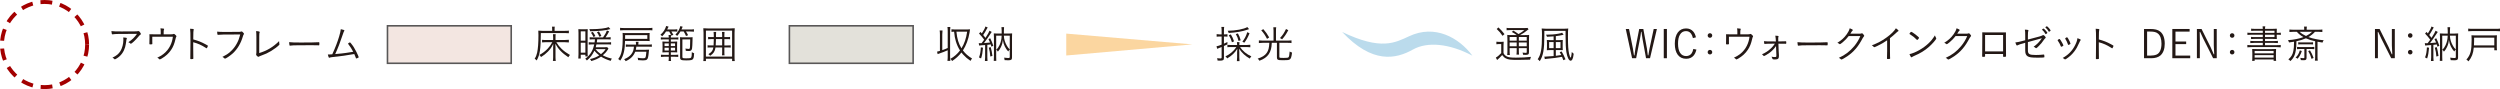 <?xml version="1.0" encoding="UTF-8"?><svg id="b" xmlns="http://www.w3.org/2000/svg" width="507.591" height="18.088" viewBox="0 0 507.591 18.088"><defs><style>.d{fill:none;stroke:#a30000;stroke-dasharray:0 0 2.394 1.596;stroke-miterlimit:10;stroke-width:.798px;}.e{fill:#231815;}.e,.f,.g{stroke-width:0px;}.h{fill:#f3e6e1;}.h,.i{stroke:#595757;stroke-width:.326px;}.i{fill:#e3e1da;}.f{fill:#bbdbec;}.g{fill:#fbd6a0;}</style></defs><g id="c"><path class="f" d="M286.093,7.365c-2.831,1.288-5.632,2.944-13.589-.874,6.117,6.501,10.877,5.541,14.415,3.544,2.886-1.594,7.321-1.225,12.035,1.274-2.759-3.698-7.646-6.405-12.861-3.944Z"/><polygon class="g" points="242.089 9.012 216.488 6.823 216.488 11.268 242.089 9.012"/><rect class="h" x="78.672" y="5.24" width="25.124" height="7.609"/><path class="e" d="M112.109,5.959c0-.287-.008-.406-.04-.55h.574c-.031.136-.04.255-.04.55v.304h2.067c.407,0,.639-.016.83-.048v.534c-.264-.031-.463-.039-.83-.039h-4.86c-.008,3.264-.191,4.429-.846,5.57-.159-.184-.239-.248-.407-.352.271-.431.392-.742.503-1.245.176-.838.264-1.971.264-3.551,0-.455-.008-.687-.032-.91.231.032.479.04.798.04h2.02v-.304ZM114.639,8.122c.359,0,.631-.016.862-.048v.543c-.239-.032-.511-.048-.862-.048h-1.684c.352.566.639.934,1.062,1.341.503.479.981.829,1.708,1.252-.176.192-.224.264-.327.463-1.293-.861-2.06-1.667-2.642-2.745.023.319.031.591.031.814v1.915c0,.335.017.551.057.767h-.591c.04-.224.056-.432.056-.767v-1.915c0-.264.008-.399.024-.806-.279.622-.591,1.077-1.069,1.571-.432.439-.87.79-1.421,1.126-.08-.168-.168-.279-.327-.432.646-.343,1.197-.758,1.699-1.293.344-.358.623-.75.926-1.292h-1.316c-.327,0-.526.008-.766.04v-.527c.184.032.351.04.781.04h1.469v-.551c0-.279-.008-.438-.04-.622h.559c-.031.159-.04.319-.04.622v.551h1.852Z"/><path class="e" d="M118.765,5.943c.264,0,.423-.008.566-.023-.016.159-.023.398-.023.646v4.205c0,.352.008.519.023.679h-.479v-.336h-.942v.767h-.494c.023-.239.04-.495.04-.83v-4.405c0-.319-.008-.511-.032-.726.184.016.327.023.622.023h.719ZM117.91,8.258h.942v-1.892h-.942v1.892ZM117.91,10.691h.942v-2.011h-.942v2.011ZM123.537,9.87q-.057.071-.152.239c-.271.431-.574.766-.997,1.117.574.312,1.069.495,1.844.678-.136.192-.16.24-.24.455-.79-.239-1.404-.511-1.955-.861-.622.423-1.125.646-1.979.901-.08-.184-.128-.247-.271-.398.806-.192,1.316-.399,1.883-.759-.414-.311-.694-.574-.989-.941-.398.846-.822,1.396-1.524,1.979-.104-.152-.191-.248-.335-.352.583-.423.941-.814,1.285-1.421.255-.438.431-.926.551-1.492h-.439c-.295,0-.479.008-.687.04v-.479c.208.023.359.032.679.032h.519c.032-.184.04-.288.072-.623h-.439c-.239,0-.415.008-.638.032v-.455c.183.024.391.032.63.032h2.091c.392-.551.614-.95.767-1.405l.471.192c-.287.526-.511.886-.742,1.213h.375c.264,0,.463-.008.67-.04v.463c-.199-.017-.438-.032-.686-.032h-2.043c-.04.359-.049.423-.08.623h2.099c.407,0,.606-.009.798-.04v.486c-.224-.032-.423-.04-.806-.04h-2.171c-.048.224-.071.335-.144.583h1.716c.287,0,.447-.008.614-.024l.256.296ZM123.936,5.903c-.974.279-2.162.407-4.117.447-.04-.184-.08-.271-.168-.431h.431c1.549,0,2.985-.176,3.496-.415l.358.398ZM120.504,7.516c-.199-.431-.279-.559-.519-.87l.375-.176c.231.312.344.495.527.854l-.384.191ZM120.911,9.981c.312.391.654.71,1.109,1.014.415-.327.662-.591.934-1.014h-2.043ZM121.693,7.468c-.136-.352-.264-.599-.487-.926l.399-.159c.208.311.335.55.495.917l-.407.168Z"/><path class="e" d="M126.905,8.306c-.024,1.014-.088,1.652-.224,2.242-.176.75-.398,1.277-.766,1.764-.16-.176-.224-.231-.399-.327.702-.901.926-2.011.926-4.58,0-.352-.008-.543-.032-.727.191.032.407.04.847.04h3.941c.359,0,.575-.008.711-.024-.017.152-.024.287-.024.511v.599c0,.256.008.375.024.535-.224-.024-.431-.032-.711-.032h-4.293ZM132.46,6.167c-.24-.032-.487-.04-.862-.04h-4.844c-.383,0-.599.008-.854.04v-.519c.208.031.472.048.862.048h4.828c.415,0,.662-.017.87-.048v.519ZM127.815,9.471c-.336,0-.535.008-.751.04v-.495c.184.032.407.04.767.04h1.309v-.071c0-.145-.023-.336-.048-.503h.566c-.04.199-.048.295-.048.511v.063h1.964c.383,0,.59-.016.773-.048v.495c-.231-.024-.431-.032-.773-.032h-2.37c-.032.279-.049.391-.104.639h1.932c.398,0,.582-.008.758-.032-.023.136-.031.191-.056.447-.088,1.029-.184,1.412-.391,1.572-.16.119-.384.167-.799.167-.311,0-.526-.016-.989-.056-.008-.184-.032-.295-.096-.486.438.079.727.111,1.109.111.271,0,.383-.032.447-.111.104-.128.175-.52.223-1.214h-2.266c-.352.886-.966,1.493-1.939,1.916-.08-.168-.16-.264-.312-.407.639-.247,1.109-.574,1.429-.974.359-.455.511-.878.566-1.572h-.901ZM131.43,7.898v-.766h-4.509v.319c0,.199,0,.343-.008.446h4.517Z"/><path class="e" d="M135.229,6.391c-.207.343-.375.551-.782.981-.104-.128-.224-.231-.358-.312.366-.327.559-.559.758-.87.199-.318.335-.622.407-.917l.494.136c-.127.271-.159.327-.287.574h1.301c.359,0,.574-.016.758-.048v.486c-.239-.023-.406-.031-.702-.031h-.503c.152.231.231.358.407.686l-.431.16-.048-.111c-.032.144-.04.263-.04.494h.87c.303,0,.471-.008.654-.04v.447c-.216-.024-.359-.032-.654-.032h-.87v.463h.559c.431,0,.566-.008.734-.031-.024.239-.024.343-.024.678v.87c0,.359.009.526.024.662-.128-.016-.352-.023-.679-.023h-.614v.526h.846c.335,0,.543-.016.654-.04v.455c-.191-.024-.287-.032-.678-.032h-.822v.08c0,.391.008.582.048.774h-.511c.032-.208.048-.392.048-.774v-.08h-.981c-.144,0-.415.017-.614.04v-.455c.184.024.351.032.614.032h.981v-.526h-.574c-.352,0-.495.008-.727.031.024-.175.032-.367.032-.678v-.847c0-.351-.008-.479-.032-.693.199.023.392.031.742.031h.559v-.463h-1.006c-.279,0-.423.008-.614.032v-.447c.191.032.327.04.614.04h1.006c-.008-.231-.016-.375-.048-.519h.487c-.104-.247-.224-.479-.367-.71h-.631ZM134.926,8.809v.542h.861v-.542h-.861ZM134.926,9.694v.566h.861v-.566h-.861ZM136.202,9.351h.862v-.542h-.862v.542ZM136.202,10.261h.862v-.566h-.862v.566ZM138.149,6.391c-.207.358-.335.534-.654.909-.136-.127-.199-.184-.359-.271.359-.383.487-.559.687-.917.159-.304.231-.487.312-.814l.479.128c-.12.279-.159.375-.256.559h1.725c.398,0,.582-.008.813-.048v.495c-.239-.032-.486-.04-.806-.04h-.814c.176.255.319.511.432.758l-.424.159c-.136-.327-.255-.566-.471-.917h-.662ZM138.549,8.002v3.536c0,.271.079.303.733.303.807,0,.974-.032,1.069-.199.072-.144.112-.455.112-1.054.215.128.327.176.471.224-.032.622-.072.901-.191,1.117-.144.264-.431.335-1.421.335-1.045,0-1.236-.096-1.236-.599v-3.384c0-.358-.009-.542-.04-.726.167.023.358.032.67.032h1.213c.319,0,.495-.009.694-.032-.016.144-.023.303-.023.766-.008.575-.04,1.261-.088,1.524-.064.375-.247.519-.679.519-.159,0-.343-.016-.59-.04-.017-.207-.032-.295-.088-.463.295.049.494.072.654.072.207,0,.255-.056.287-.407.023-.255.04-.813.04-1.524h-1.588Z"/><path class="e" d="M148.644,12.399v-.471h-5.315v.471h-.534c.032-.224.048-.486.048-.934v-4.788c0-.375-.016-.646-.048-.941.279.031.495.039.894.039h4.581c.407,0,.63-.008.909-.039-.031.287-.04.534-.04.941v4.796c0,.479.009.719.049.926h-.543ZM143.328,11.49h5.315v-5.275h-5.315v5.275ZM144.302,9.631c-.295,0-.486.008-.63.039v-.486c.151.032.303.04.63.04h.583c.032-.455.04-.639.04-1.157v-.128h-.503c-.319,0-.463.008-.646.04v-.487c.168.032.319.04.646.04h.503v-.438c0-.208-.017-.407-.04-.606h.519c-.023.159-.032.311-.032.59v.455h1.253v-.438c0-.279-.008-.431-.04-.606h.52c-.024.159-.032.319-.032.606v.438h.511c.319,0,.479-.008.646-.04v.487c-.184-.032-.335-.04-.646-.04h-.511v1.285h.622c.344,0,.503-.008.663-.04v.486c-.168-.031-.344-.039-.663-.039h-.622v.909c0,.319.008.519.04.687h-.527c.032-.191.04-.367.04-.679v-.917h-1.349c-.111.773-.398,1.221-1.085,1.691-.136-.151-.199-.216-.367-.327.694-.431.894-.71,1.014-1.364h-.535ZM145.363,8.106c0,.398-.016.67-.048,1.117h1.309v-1.285h-1.261v.168Z"/><rect class="i" x="160.277" y="5.24" width="25.124" height="7.609"/><path class="e" d="M191.317,10.181c.527-.184.646-.231,1.102-.438v-3.464c0-.311-.016-.519-.056-.798h.59c-.031.271-.048.479-.048.798v5.275c0,.319.017.526.048.798h-.59c.04-.287.056-.486.056-.798v-1.349c-.694.303-.934.391-1.724.67-.144.048-.176.057-.319.112l-.12-.503c.319-.072.407-.096.583-.144v-3.352c0-.312-.016-.527-.056-.799h.582c-.031.271-.048.479-.048.799v3.191ZM196.385,5.983c.191,0,.407-.008.567-.032q0,.024-.097.646c-.223,1.349-.702,2.649-1.349,3.64.527.686,1.014,1.117,1.859,1.644-.135.159-.175.224-.311.479-.639-.431-1.014-.758-1.501-1.284-.127-.144-.175-.2-.351-.423-.543.702-1.102,1.213-1.899,1.739-.072-.159-.144-.264-.327-.447.774-.446,1.389-.981,1.939-1.707-.367-.559-.623-1.134-.838-1.828-.191-.639-.271-1.093-.359-1.979-.256,0-.375.008-.535.039v-.526c.2.032.384.04.671.04h2.529ZM194.19,6.431c.128,1.42.438,2.434,1.021,3.383.599-.957.941-1.971,1.157-3.383h-2.179Z"/><path class="e" d="M198.723,8.753c.112.016.176.023.296.023.056,0,.096,0,.279-.008q.335-.439.526-.71c-.279-.399-.687-.878-1.045-1.237l.287-.343c.136.151.199.215.279.311.431-.662.654-1.093.727-1.412l.471.199c-.072.096-.096.144-.176.287-.279.527-.447.814-.742,1.245.239.296.312.375.463.575.431-.655.727-1.174.822-1.453l.446.256c-.063.08-.104.144-.207.303-.375.599-1.014,1.517-1.365,1.955.415-.023.799-.056,1.237-.111-.128-.304-.168-.391-.327-.687l.351-.184c.271.535.432.918.631,1.532l-.383.184c-.064-.247-.088-.319-.136-.463-.208.032-.511.072-.694.088v2.514c0,.336.008.527.04.767h-.535c.032-.231.048-.447.048-.767v-2.474c-.303.024-.446.032-.59.04-.319.016-.487.032-.631.063l-.072-.494ZM199.585,9.687c-.088,1.053-.176,1.516-.391,2.179l-.423-.208c.239-.622.327-1.109.375-2.051l.438.08ZM201.149,9.559c.167.631.263,1.077.351,1.796l-.431.119c-.048-.726-.128-1.157-.312-1.795l.392-.12ZM204.788,6.813c.327,0,.511-.008.71-.032-.016.256-.023.463-.023.774v4.102c0,.463-.16.583-.767.583-.239,0-.519-.008-.742-.032-.008-.191-.039-.343-.104-.503.344.048.591.072.822.072.247,0,.335-.048.335-.191v-1.541c-.119.104-.224.24-.312.407-.295-.327-.486-.606-.694-1.021-.215-.438-.311-.766-.398-1.333-.056.591-.16.966-.399,1.469-.167.352-.319.591-.606.918-.096-.168-.191-.279-.335-.392.287-.263.479-.526.662-.925.279-.599.415-1.189.432-1.924h-1.109v4.277c0,.399.008.654.023.838h-.519c.023-.224.04-.455.04-.854v-3.958c0-.319-.008-.511-.032-.767.224.024.383.032.719.032h.886v-.566c0-.288-.017-.52-.048-.734h.534c-.032.215-.04.438-.04.734v.566h.966ZM203.822,7.244c.017.71.231,1.404.631,2.083.168.295.319.486.566.71v-2.793h-1.197Z"/><path class="e" d="M331.54,9.874c.04.207.144.861.216,1.356h.111c.024-.216.032-.247.056-.479.032-.312.096-.767.128-.91l.767-3.958h.838l.733,3.974c.024.104.096.719.176,1.373h.112c.031-.199.031-.224.071-.439,0-.039.056-.335.16-.901l.854-4.006h.646l-1.396,5.938h-.807l-.726-3.975c-.056-.264-.104-.654-.199-1.389h-.088c-.072.606-.128.941-.216,1.389l-.782,3.975h-.822l-1.284-5.938h.662l.79,3.99Z"/><path class="e" d="M338.443,11.821h-.639v-5.938h.639v5.938Z"/><path class="e" d="M344.437,10.065c-.151.582-.312.909-.574,1.221-.367.431-.886.646-1.517.646-1.452,0-2.299-1.125-2.299-3.057s.854-3.104,2.274-3.104c.623,0,1.102.208,1.461.623.264.303.415.614.559,1.181l-.614.16c-.104-.432-.208-.671-.375-.902-.248-.343-.599-.519-1.038-.519-.542,0-.949.239-1.236.742-.256.423-.375,1.021-.375,1.804,0,1.628.582,2.521,1.644,2.521.455,0,.854-.191,1.102-.534.159-.224.271-.503.358-.918l.631.136Z"/><path class="e" d="M347.645,7.208c0,.264-.199.463-.463.463s-.463-.199-.463-.463.199-.463.463-.463.463.2.463.463ZM347.645,10.592c0,.264-.199.463-.463.463s-.463-.199-.463-.463.199-.463.463-.463.463.199.463.463Z"/><path class="e" d="M352.751,6.666c0-.376-.008-.559-.056-.918.304.016.503.04.662.071.057.009.08.04.08.08,0,.032-.008.072-.032.12-.048.119-.063.239-.063.638v.312h1.524c.216,0,.335-.016.438-.056.072-.024.088-.032.12-.032.08,0,.199.096.375.279.111.112.136.16.136.224,0,.04-.008.072-.04.111-.063.088-.08.128-.144.424-.216.934-.463,1.563-.862,2.162-.494.75-1.133,1.333-1.995,1.836-.215.119-.295.159-.335.159s-.063-.016-.104-.056c-.128-.144-.231-.216-.407-.304.95-.446,1.549-.901,2.075-1.563.415-.519.718-1.117.91-1.788.079-.279.119-.471.183-.909h-4.182v1.085c.009.088.009.136.009.168v.191c0,.088-.088.119-.336.119-.207,0-.263-.023-.263-.111v-.04c.008-.111.023-.894.023-1.261,0-.327,0-.383-.016-.654.199.016.327.016.813.016h1.484v-.303Z"/><path class="e" d="M360.597,9.347c-.343.503-.766.958-1.269,1.341-.375.287-1.069.694-1.189.694-.031,0-.063-.032-.136-.111-.111-.136-.175-.191-.263-.248.758-.327,1.332-.718,1.915-1.284.279-.279.383-.407.71-.87-1.316,0-1.668.008-2.019.048h-.032c-.063,0-.096-.023-.111-.088-.032-.111-.048-.247-.057-.471.384.048.719.056,2.339.056h.08l-.009-.215c-.016-.319-.031-.511-.104-.958.447.008.671.056.671.151,0,.024,0,.032-.032.088s-.048.191-.048.383c0,.04,0,.136.008.264l.008.287c.702,0,1.142-.016,1.356-.031.104-.009.128-.009.16-.009.088,0,.104.057.104.288v.071c0,.128-.023.16-.119.16-.032,0-.088,0-.145-.009-.144-.008-.391-.008-1.332-.016l.056,1.564q0,.096.04.638c.008.184.008.2.008.296,0,.551-.191.71-.846.71-.359,0-.439-.032-.479-.176-.031-.111-.071-.199-.175-.391.287.056.454.071.638.071.304,0,.344-.039.344-.311v-.064l-.072-1.859Z"/><path class="e" d="M367.485,8.637c1.604,0,3.008-.023,3.455-.063h.048c.072,0,.104.056.104.199,0,.375-.016.431-.111.431h-.04c-.159-.016-.878-.023-1.429-.023-.119,0-2.114.008-2.793.016-.806,0-1.077.016-1.532.072-.023.008-.048.008-.063.008-.048,0-.08-.024-.096-.072-.04-.136-.057-.303-.08-.646.503.064,1.093.08,2.538.08Z"/><path class="e" d="M375.353,7.32c-.327.438-.75.869-1.213,1.261-.343.279-.519.398-.574.398-.04,0-.064-.016-.104-.048-.097-.088-.216-.159-.407-.247.813-.486,1.372-.997,1.907-1.739.312-.439.479-.767.599-1.205.383.136.639.279.639.375,0,.031-.017.056-.072.104-.104.096-.128.128-.343.471-.048.08-.064.111-.088.144.231.008.798.008,1.779.008.255,0,.352-.016.471-.063.032-.016.08-.024.112-.024.056,0,.096.024.207.152.136.144.239.295.239.351s-.016.088-.088.16c-.088.096-.136.159-.207.295-.91,1.74-1.788,2.777-3.145,3.711-.486.335-1.077.662-1.189.662-.039,0-.071-.016-.104-.048-.128-.136-.239-.207-.423-.295,1.253-.559,2.259-1.325,3.129-2.378.534-.639.989-1.405,1.236-2.043h-2.362Z"/><path class="e" d="M383.158,8.182c-.639.447-1.317.838-2.043,1.173-.352.168-.519.231-.575.231-.031,0-.063-.016-.104-.063-.128-.144-.207-.216-.391-.327,1.133-.415,2.011-.878,2.921-1.532.957-.687,1.659-1.373,1.971-1.923.312.207.535.423.535.519,0,.031-.017.056-.072.08-.096.048-.191.119-.415.335-.471.438-.718.654-1.253,1.077v2.625c0,.455.008.918.016,1.118.009.087.009.144.009.151,0,.071,0,.128.008.136v.071c0,.104-.088.136-.423.136-.184,0-.216-.016-.216-.119v-.048c.024-.359.032-.759.032-1.445v-2.194Z"/><path class="e" d="M389.255,8.118c-.024,0-.057-.017-.088-.056-.352-.375-.807-.751-1.293-1.046-.176-.104-.184-.111-.184-.151s.072-.151.199-.295c.064-.08.104-.104.16-.104.224.008,1.588,1.054,1.588,1.213,0,.096-.295.439-.383.439ZM393.093,7.695c.032.048.04.079.04.111,0,.184-.766,1.069-1.444,1.676-.894.79-1.796,1.341-3.017,1.859-.231.104-.359.168-.463.248-.048.039-.08.056-.104.056-.096,0-.287-.304-.415-.654.574-.12,1.309-.423,2.019-.83.687-.392,1.262-.814,1.796-1.309.551-.511.878-.918,1.356-1.668.048.159.088.247.231.511Z"/><path class="e" d="M397.052,7.32c-.327.438-.75.869-1.213,1.261-.343.279-.519.398-.574.398-.04,0-.064-.016-.104-.048-.097-.088-.216-.159-.407-.247.813-.486,1.372-.997,1.907-1.739.312-.439.479-.767.599-1.205.383.136.639.279.639.375,0,.031-.017.056-.072.104-.104.096-.128.128-.343.471-.048.08-.064.111-.088.144.231.008.798.008,1.779.008.255,0,.352-.016.471-.063.032-.016.08-.024.112-.024.056,0,.096.024.207.152.136.144.239.295.239.351s-.016.088-.088.16c-.088.096-.136.159-.207.295-.91,1.74-1.788,2.777-3.145,3.711-.486.335-1.077.662-1.189.662-.039,0-.071-.016-.104-.048-.128-.136-.239-.207-.423-.295,1.253-.559,2.259-1.325,3.129-2.378.534-.639.989-1.405,1.236-2.043h-2.362Z"/><path class="e" d="M406.461,6.586c.519,0,.534,0,.822-.008q-.008.263-.008.718c0,2.41.008,3.512.023,4.054v.024c0,.151-.063.176-.415.176-.159,0-.184-.017-.184-.136v-.455h-3.655v.438c0,.064-.016.097-.048.112-.039.023-.207.04-.327.04-.175,0-.223-.032-.223-.128l.016-.838v-.479l.016-2.722c0-.359,0-.591-.008-.822q.806.024.934.024h3.057ZM406.7,7.104h-3.655v3.336h3.655v-3.336Z"/><path class="e" d="M411.193,8.685c-.917.247-1.332.383-1.54.503-.071.048-.096.056-.119.056-.104,0-.224-.224-.352-.622.631-.088.639-.088,2.011-.447v-.854c0-.774-.008-.958-.071-1.301.271,0,.479.023.639.063.056.008.087.04.087.088,0,.023-.008.04-.023.088-.063.136-.088.438-.088,1.029v.742c.687-.176,1.812-.479,2.259-.599.454-.128.511-.151.75-.279.04-.023.071-.032.104-.032.096,0,.191.064.312.2.119.136.199.255.199.311,0,.057-.023.088-.088.128-.08.056-.144.128-.264.295-.375.551-.598.822-1.045,1.277-.304.304-.486.463-.551.463-.04,0-.071-.016-.104-.048-.088-.096-.231-.184-.407-.256.631-.431,1.309-1.125,1.645-1.691l-.024-.032-.343.104c-.535.159-.902.263-1.868.519q-.415.111-.574.151v1.676c0,.782.295.949,1.652.949.502,0,.957-.031,1.484-.087.023-.009.048-.009.063-.009.12,0,.151.088.151.407,0,.112-.016.16-.048.176-.056.032-.614.056-1.309.056-1.253,0-1.748-.071-2.083-.303-.327-.224-.455-.559-.455-1.174v-1.548ZM414.657,5.947c.016-.008.04-.023.063-.048.112-.08.152-.104.191-.096.057.008.224.151.432.383.159.168.351.432.351.479,0,.039-.023.071-.136.151-.111.096-.167.128-.191.128-.031,0-.048-.017-.079-.064-.176-.327-.359-.551-.631-.798-.032-.032-.048-.048-.048-.072,0-.023.016-.039.048-.063ZM415.591,5.333c.136.008.758.726.758.87,0,.048-.023.063-.184.175-.096.064-.119.072-.144.072-.031,0-.04-.008-.063-.056-.176-.319-.367-.551-.646-.798-.023-.024-.032-.032-.032-.048,0-.057.24-.224.312-.216Z"/><path class="e" d="M418.936,9.22c0,.056-.016.079-.12.144-.119.071-.255.136-.303.136-.04,0-.072-.032-.088-.088-.104-.312-.367-.814-.622-1.165-.032-.04-.04-.057-.04-.072,0-.063.287-.264.383-.264.048,0,.111.072.287.336.128.191.224.351.304.519.063.119.184.367.191.391.008.032.008.048.008.064ZM422.471,8.11c0,.031-.016.056-.08.127-.056.064-.096.136-.184.344-.398.901-.646,1.341-1.061,1.883-.432.567-.942,1.038-1.597,1.477-.128.08-.215.128-.255.128s-.056-.008-.168-.104c-.088-.072-.199-.144-.319-.2,1.142-.63,1.964-1.476,2.522-2.602.295-.582.423-.989.463-1.412.454.144.678.264.678.359ZM419.678,7.567c.063,0,.12.072.271.327.207.343.438.862.438.974,0,.063-.048.096-.247.191-.072.032-.16.063-.199.063-.04,0-.048-.008-.112-.207-.119-.359-.287-.702-.494-1.014-.017-.04-.024-.063-.024-.08,0-.023.008-.048.04-.079.12-.096.271-.176.327-.176Z"/><path class="e" d="M426.134,9.586c0,1.35.008,1.924.023,2.203v.04c0,.088-.016.128-.048.144-.039.023-.215.04-.358.04-.176,0-.208-.017-.208-.12v-.04c.024-.566.032-1.468.032-3.423,0-1.629-.016-2.163-.072-2.594.591.023.742.056.742.144q0,.031-.031.128c-.048.159-.057.335-.072,1.898.989.271,1.628.52,2.466.974.455.24.503.279.503.344,0,.048-.063.207-.159.383-.04.072-.08.104-.112.104q-.031,0-.263-.159c-.767-.495-1.501-.822-2.442-1.077v1.013Z"/><path class="e" d="M436.577,5.884c.942,0,1.54.151,2.003.511.623.486.942,1.324.942,2.474,0,1.069-.304,1.892-.878,2.395-.432.366-1.069.559-1.867.559h-1.461v-5.938h1.261ZM435.939,11.294h.638c.503,0,.974-.079,1.301-.224.631-.279.981-1.069.981-2.218,0-.95-.239-1.637-.694-2.02-.351-.303-.806-.423-1.604-.423h-.622v4.884Z"/><path class="e" d="M444.573,5.884v.534h-2.873v2.012h2.171v.526h-2.171v2.33h2.992v.535h-3.631v-5.938h3.512Z"/><path class="e" d="M450.08,11.821h-.734l-2.027-4.022c-.039-.072-.096-.207-.175-.383-.16-.344-.288-.623-.432-.934h-.096c.017.606.017.638.017.758q.008.471.016.981v3.6h-.599v-5.938h.941l1.82,3.646c.104.2.327.702.654,1.492h.104c-.056-.869-.088-1.516-.088-1.819v-3.319h.599v5.938Z"/><path class="e" d="M453.671,7.208c0,.264-.199.463-.463.463s-.463-.199-.463-.463.199-.463.463-.463.463.2.463.463ZM453.671,10.592c0,.264-.199.463-.463.463s-.463-.199-.463-.463.199-.463.463-.463.463.199.463.463Z"/><path class="e" d="M459.433,6.234h-1.636c-.336,0-.511.008-.734.04v-.463c.215.04.415.048.773.048h1.597c-.008-.247-.017-.319-.048-.511h.551c-.04.168-.048.256-.057.511h1.541c.398,0,.67-.008.861-.031-.016.135-.023.311-.023.678v.168h.039c.392,0,.607-.008.791-.04v.455c-.216-.032-.399-.04-.83-.04v.239c0,.327.008.511.023.639-.191-.024-.479-.032-.838-.032h-1.564v.438h1.844c.375,0,.566-.008.774-.039v.454c-.224-.031-.423-.039-.774-.039h-1.844v.463h2.339c.423,0,.654-.017.854-.049v.487c-.247-.032-.511-.048-.854-.048h-5.06c-.359,0-.614.016-.862.048v-.487c.191.032.447.049.862.049h2.274v-.463h-1.764c-.359,0-.551.008-.774.039v-.454c.208.031.407.039.774.039h1.764v-.438h-1.628c-.344,0-.559.008-.759.032v-.439c.208.032.399.04.751.04h1.636v-.479h-2.274c-.423,0-.606.008-.854.04v-.463c.2.031.439.048.854.048h2.274v-.439ZM457.302,10.68c0-.407-.008-.551-.032-.734q.224.024.894.024h3.073c.654,0,.686,0,.894-.024-.024.176-.032.312-.032.742v.918c0,.399.008.574.048.758h-.519v-.295h-3.854v.295h-.519c.04-.199.048-.398.048-.75v-.934ZM457.772,10.823h3.854v-.479h-3.854v.479ZM457.772,11.693h3.854v-.503h-3.854v.503ZM461.803,6.674v-.439h-1.924v.439h1.924ZM459.879,7.527h1.924v-.479h-1.924v.479Z"/><path class="e" d="M465.594,6.458c-.295,0-.519.008-.758.04v-.511c.231.032.455.048.79.048h2.211c0-.359,0-.438-.04-.639h.59c-.039.191-.048.271-.048.639h2.402c.335,0,.559-.016.782-.048v.511c-.239-.032-.463-.04-.758-.04h-.742c-.447.479-.767.734-1.333,1.062.534.199.918.303,1.54.423.671.136,1.077.191,1.564.224-.128.191-.16.264-.239.479-.671-.111-.711-.119-1.014-.176v3.057c0,.304.016.535.056.798h-.591c.04-.239.057-.471.057-.758v-3.192c-.679-.136-1.27-.327-1.884-.599-.583.264-1.133.439-1.923.599q0,.144-.009.471c-.016.966-.144,1.804-.367,2.354-.207.495-.406.79-.846,1.205-.144-.167-.247-.264-.415-.351.591-.487.862-.95,1.014-1.708.104-.495.128-.87.144-1.876-.383.064-.582.096-1.021.152-.071-.208-.111-.296-.215-.463,1.221-.088,2.313-.312,3.136-.623-.519-.287-.918-.606-1.341-1.077h-.742ZM467.35,10.353c-.119.399-.199.583-.375.894-.159.287-.255.415-.495.679-.119-.104-.223-.168-.398-.247.247-.216.343-.328.494-.575.176-.287.256-.479.376-.878l.398.128ZM466.935,9.953c-.247,0-.398.009-.551.032v-.463c.152.024.287.032.551.032h2.41c.247,0,.375-.008.543-.032v.463c-.152-.023-.304-.032-.543-.032h-1.029v1.764c0,.392-.136.511-.566.511-.16,0-.367-.008-.599-.023-.024-.216-.048-.296-.12-.455.264.04.479.063.623.063.184,0,.215-.023.215-.175v-1.685h-.934ZM466.623,8.581c.152.023.296.032.551.032h1.916c.263,0,.391-.009.542-.032v.446c-.159-.023-.303-.031-.542-.031h-1.916c-.255,0-.367.008-.551.031v-.446ZM466.919,6.458c.327.327.71.574,1.284.846.567-.287.83-.471,1.237-.846h-2.521ZM469.01,10.232c.303.479.455.799.734,1.532l-.415.192c-.208-.703-.352-1.038-.679-1.589l.359-.136Z"/><path class="e" d="M486.235,11.821h-.734l-2.027-4.022c-.039-.072-.096-.207-.175-.383-.16-.344-.288-.623-.432-.934h-.096c.017.606.017.638.017.758q.008.471.016.981v3.6h-.599v-5.938h.941l1.82,3.646c.104.2.327.702.654,1.492h.104c-.056-.869-.088-1.516-.088-1.819v-3.319h.599v5.938Z"/><path class="e" d="M489.826,7.208c0,.264-.199.463-.463.463s-.463-.199-.463-.463.199-.463.463-.463.463.2.463.463ZM489.826,10.592c0,.264-.199.463-.463.463s-.463-.199-.463-.463.199-.463.463-.463.463.199.463.463Z"/><path class="e" d="M492.324,8.757c.112.016.176.023.296.023.056,0,.096,0,.279-.008q.335-.439.526-.71c-.279-.399-.687-.878-1.045-1.237l.287-.343c.136.151.199.215.279.311.431-.662.654-1.093.727-1.412l.471.199c-.072.096-.096.144-.176.287-.279.527-.447.814-.742,1.245.239.296.312.375.463.575.431-.655.727-1.174.822-1.453l.446.256c-.063.08-.104.144-.207.303-.375.599-1.014,1.517-1.365,1.955.415-.023.799-.056,1.237-.111-.128-.304-.168-.391-.327-.687l.351-.184c.271.535.432.918.631,1.532l-.383.184c-.064-.247-.088-.319-.136-.463-.208.032-.511.072-.694.088v2.514c0,.336.008.527.04.767h-.535c.032-.231.048-.447.048-.767v-2.474c-.303.024-.446.032-.59.04-.319.016-.487.032-.631.063l-.072-.494ZM493.187,9.69c-.088,1.053-.176,1.516-.391,2.179l-.423-.208c.239-.622.327-1.109.375-2.051l.438.08ZM494.751,9.562c.167.631.263,1.077.351,1.796l-.431.119c-.048-.726-.128-1.157-.312-1.795l.392-.12ZM498.39,6.817c.327,0,.511-.008.71-.032-.016.256-.023.463-.023.774v4.102c0,.463-.16.583-.767.583-.239,0-.519-.008-.742-.032-.008-.191-.039-.343-.104-.503.344.048.591.072.822.072.247,0,.335-.048.335-.191v-1.541c-.119.104-.224.24-.312.407-.295-.327-.486-.606-.694-1.021-.215-.438-.311-.766-.398-1.333-.056.591-.16.966-.399,1.469-.167.352-.319.591-.606.918-.096-.168-.191-.279-.335-.392.287-.263.479-.526.662-.925.279-.599.415-1.189.432-1.924h-1.109v4.277c0,.399.008.654.023.838h-.519c.023-.224.04-.455.04-.854v-3.958c0-.319-.008-.511-.032-.767.224.024.383.032.719.032h.886v-.566c0-.288-.017-.52-.048-.734h.534c-.032.215-.04.438-.04.734v.566h.966ZM497.424,7.248c.017.71.231,1.404.631,2.083.168.295.319.486.566.71v-2.793h-1.197Z"/><path class="e" d="M502.268,9.666c-.119,1.205-.391,1.924-1.069,2.793-.215-.215-.247-.247-.431-.358.854-.998,1.062-1.788,1.062-4.062,0-.391-.008-.63-.032-.878.248.024.415.032.767.032h3.679c.319,0,.519-.008.727-.032-.024.2-.032.367-.032.694v1.597c0,.366.008.55.04.758h-.543v-.543h-4.166ZM507.591,6.347c-.264-.032-.463-.04-.854-.04h-4.757c-.358,0-.59.008-.846.04v-.543c.256.032.479.048.846.048h4.757c.383,0,.606-.008.854-.048v.543ZM506.434,9.22v-1.572h-4.102v.694c0,.215-.017.694-.032.878h4.134Z"/><path class="e" d="M303.821,8.465c.168.032.296.04.543.04h.359c.239,0,.391-.008.582-.04-.031.224-.039.447-.039.814v1.492c.144.312.295.479.622.671.335.191.838.263,1.892.263,1.188,0,2.139-.048,3.064-.159-.088.199-.136.358-.176.566-.846.032-1.771.048-2.474.048-1.517,0-1.972-.056-2.458-.312-.279-.136-.471-.319-.742-.67-.231.264-.319.351-.527.551-.111.104-.151.136-.287.263-.079.072-.104.096-.215.191l-.256-.502c.287-.136.694-.471,1.094-.902v-1.835h-.472c-.223,0-.358.008-.511.04v-.52ZM304.236,5.568c.527.495.822.822,1.229,1.356l-.392.352c-.375-.566-.678-.91-1.188-1.389l.351-.319ZM307.956,7.125c-.319-.248-.671-.472-1.014-.646l.343-.256c.407.247.614.383,1.029.694.583-.335.767-.463,1.182-.813h-2.825c-.367,0-.551.008-.774.039v-.486c.208.04.415.048.807.048h2.673c.463,0,.623-.008.782-.032l.191.279c-.063.04-.096.064-.191.144-.463.392-.958.727-1.532,1.03h1.006c.431,0,.646-.009.838-.04-.024.199-.032.486-.032.941v2.521c0,.479-.12.591-.67.591-.184,0-.312,0-.527-.016-.023-.191-.048-.288-.111-.447.255.04.438.056.639.056.183,0,.215-.031.215-.215v-.742h-1.604v.479c0,.399.008.606.048.83h-.535c.032-.2.048-.447.048-.83v-.479h-1.429v.59c0,.399.017.623.048.807h-.55c.031-.191.048-.432.048-.807v-2.418c0-.455-.009-.67-.032-.861.216.031.479.04.83.04h1.102ZM306.511,7.508v.75h1.429v-.75h-1.429ZM306.511,9.399h1.429v-.774h-1.429v.774ZM308.379,8.258h1.604v-.75h-1.604v.75ZM309.982,8.625h-1.604v.774h1.604v-.774Z"/><path class="e" d="M317.54,5.832c.391,0,.63-.017.869-.048-.048.398-.056.798-.056,1.747,0,1.668.064,2.658.224,3.352.096.432.239.814.312.814.048,0,.071-.048.111-.224.048-.215.104-.551.136-.934.128.168.239.271.383.375-.079.614-.144.902-.263,1.134-.088.175-.224.279-.367.279-.344,0-.694-.703-.854-1.732-.111-.686-.167-1.812-.167-3.319v-1.006h-4.31v1.014c0,2.793-.231,4.046-.934,5.14-.136-.184-.239-.279-.415-.399.679-.997.87-2.083.87-5.035,0-.623-.017-.895-.064-1.205.279.031.511.048.87.048h3.655ZM314.763,10.165c-.271,0-.415.008-.702.032.023-.144.031-.319.031-.599v-.838c0-.271-.008-.399-.031-.646.167.023.398.032.71.032h.671v-.759c-.415.04-.703.056-1.341.08-.057-.16-.104-.271-.191-.423.997,0,1.731-.056,2.529-.208.455-.079.574-.119.727-.199l.295.423c-.622.144-.958.199-1.572.279v.807h.727c.303,0,.542-.009.687-.032-.024.184-.024.312-.024.614v.894c0,.288.008.439.024.559-.2-.008-.359-.016-.599-.016h-.814v1.165c.495-.056.639-.08,1.102-.159-.112-.231-.216-.423-.312-.575l.383-.159c.319.551.447.798.79,1.604l-.438.184c-.088-.263-.151-.415-.271-.686-.941.175-1.939.311-3.152.406-.159.017-.215.024-.335.048l-.104-.511c.071,0,.167.009.224.009.271,0,1.173-.064,1.668-.112v-1.213h-.679ZM314.531,8.537v1.229h.91v-1.229h-.91ZM315.888,9.766h.95v-1.229h-.95v1.229Z"/><path class="e" d="M247.588,7.412c-.199,0-.367.016-.566.04v-.52c.184.032.351.048.574.048h.439v-.733c0-.319-.017-.535-.057-.774h.575c-.04.231-.048.447-.048.766v.742h.191c.255,0,.391-.008.526-.031v.494c-.175-.023-.295-.031-.519-.031h-.199v1.452c.255-.111.391-.176.702-.335v.479c-.256.12-.279.136-.702.327v2.418c0,.447-.16.559-.814.559-.111,0-.287-.008-.479-.016-.016-.199-.04-.312-.104-.479.255.031.446.048.639.048.223,0,.287-.048.287-.208v-2.114c-.279.111-.367.151-.519.207-.16.056-.24.096-.384.16l-.136-.52c.271-.048.52-.119,1.038-.327v-1.651h-.447ZM253.135,9.136c.287,0,.519-.017.726-.048v.511c-.215-.032-.455-.048-.726-.048h-1.365c.566.83,1.293,1.429,2.299,1.892-.144.151-.216.271-.312.454-.958-.551-1.54-1.093-2.171-1.995.024.168.04.455.04.734v.998c0,.295.016.55.04.773h-.535c.032-.207.048-.486.048-.782v-.973c0-.28.017-.543.04-.742-.551.861-1.069,1.356-2.059,1.955-.12-.2-.176-.264-.352-.415.918-.432,1.685-1.086,2.227-1.899h-1.077c-.359,0-.551.008-.75.04v-.495c.176.032.375.04.75.04h1.221v-.088c0-.231-.016-.367-.039-.495h.519c-.024.136-.032.248-.032.495v.088h1.509ZM253.605,5.911q-.096.032-.344.12c-.949.343-2.274.574-3.799.662-.063-.199-.096-.287-.191-.446,1.628-.017,3.296-.336,3.982-.751l.352.415ZM250.134,8.585c-.168-.583-.327-.926-.639-1.437l.407-.159c.312.502.423.75.654,1.404l-.423.191ZM251.467,8.306c-.136-.566-.248-.854-.551-1.389l.423-.128c.279.479.415.814.566,1.389l-.438.128ZM252.248,8.474c.503-.679.751-1.149.99-1.939l.463.224c-.352.846-.599,1.292-1.054,1.907l-.399-.191Z"/><path class="e" d="M258.577,6.23c0-.271-.017-.471-.048-.694h.59c-.04.216-.048.392-.048.694v2.02h2.37c.304,0,.535-.017.782-.048v.542c-.207-.031-.447-.048-.782-.048h-1.684v2.873c0,.176.088.191.91.191.654,0,.861-.031.957-.144.112-.127.176-.463.224-1.157.207.128.304.168.487.208-.12.949-.216,1.229-.472,1.404-.175.128-.463.16-1.309.16-.702,0-.934-.024-1.102-.12-.144-.08-.191-.199-.191-.471v-2.945h-1.045c-.032.671-.064.902-.168,1.31-.207.766-.582,1.316-1.205,1.755-.319.224-.614.375-1.133.575-.112-.191-.191-.279-.352-.432.902-.287,1.453-.63,1.819-1.141.352-.487.503-1.054.543-2.067h-1.341c-.311,0-.551.017-.782.048v-.542c.224.031.479.048.79.048h2.188v-2.02ZM256.502,5.92c.559.662.734.901,1.188,1.684l-.438.287c-.407-.774-.639-1.125-1.173-1.739l.423-.231ZM261.569,6.135c-.479.886-.718,1.229-1.253,1.844l-.431-.256c.559-.598.813-.981,1.221-1.835l.463.247Z"/><circle class="d" cx="9.044" cy="9.044" r="8.645"/><path class="e" d="M24.019,6.894c-.526.008-.806.023-1.101.071-.04.008-.072.008-.088.008-.072,0-.112-.031-.136-.136-.04-.151-.063-.311-.08-.526.543.063.854.072,2.075.072.247,0,1.907-.009,2.937-.017.216-.008.304-.016.407-.048.032-.008.056-.016.088-.016.088,0,.167.063.287.224.111.144.199.311.199.375,0,.056-.023.088-.096.127q-.167.104-.526.551c-.439.535-1.269,1.31-1.413,1.31-.031,0-.056-.009-.079-.04-.128-.128-.208-.176-.439-.279.782-.511,1.237-.958,1.764-1.7l-3.799.024ZM25.567,7.659c.151.032.191.056.191.12q0,.039-.048.167c-.04.096-.056.168-.08.423-.04.336-.151.95-.224,1.197-.271.95-.806,1.7-1.588,2.219-.231.151-.438.264-.495.264-.048,0-.056-.009-.175-.128-.08-.08-.128-.112-.319-.216.83-.398,1.261-.75,1.628-1.341.351-.574.591-1.46.591-2.227,0-.287,0-.398-.017-.542.231.016.392.031.535.063Z"/><path class="e" d="M32.637,6.662c0-.376-.008-.559-.056-.918.304.016.503.04.662.071.057.009.08.04.08.08,0,.032-.008.072-.032.12-.048.119-.063.239-.063.638v.312h1.524c.216,0,.335-.016.438-.056.072-.024.088-.032.12-.032.08,0,.199.096.375.279.111.112.136.16.136.224,0,.04-.008.072-.04.111-.063.088-.08.128-.144.424-.216.934-.463,1.563-.862,2.162-.494.75-1.133,1.333-1.995,1.836-.215.119-.295.159-.335.159s-.063-.016-.104-.056c-.128-.144-.231-.216-.407-.304.95-.446,1.549-.901,2.075-1.563.415-.519.718-1.117.91-1.788.079-.279.119-.471.183-.909h-4.182v1.085c.009.088.009.136.009.168v.191c0,.088-.088.119-.336.119-.207,0-.263-.023-.263-.111v-.04c.008-.111.023-.894.023-1.261,0-.327,0-.383-.016-.654.199.016.327.016.813.016h1.484v-.303Z"/><path class="e" d="M39.23,9.582c0,1.35.008,1.924.023,2.203v.04c0,.088-.016.128-.048.144-.039.023-.215.04-.358.04-.176,0-.208-.017-.208-.12v-.04c.024-.566.032-1.468.032-3.423,0-1.629-.016-2.163-.072-2.594.591.023.742.056.742.144q0,.031-.031.128c-.048.159-.057.335-.072,1.898.989.271,1.628.52,2.466.974.455.24.503.279.503.344,0,.048-.063.207-.159.383-.04.072-.08.104-.112.104q-.031,0-.263-.159c-.767-.495-1.501-.822-2.442-1.077v1.013Z"/><path class="e" d="M47.481,7.005c-1.979,0-2.785.016-3.152.063-.032.008-.056.008-.072.008-.056,0-.087-.023-.104-.087-.04-.152-.063-.312-.063-.567.383.048.742.064,1.548.064,1.086,0,2.841-.008,2.969-.017.128,0,.224-.023.335-.063.048-.016.072-.023.096-.023.096,0,.16.039.296.191.159.167.207.239.207.303,0,.048-.016.072-.056.112-.056.056-.088.127-.159.367-.439,1.476-1.102,2.585-2.052,3.471-.486.447-1.42,1.086-1.596,1.086-.023,0-.056-.017-.088-.048-.151-.144-.279-.231-.431-.312.798-.407,1.093-.599,1.564-1.014.582-.503,1.029-1.077,1.396-1.771.295-.559.463-1.006.654-1.764h-1.293Z"/><path class="e" d="M52.054,7.436c0-.479-.016-.798-.063-1.117.455.008.75.088.75.199,0,.024-.008.04-.04.112-.071.144-.071.255-.071,4.142,1.572-.471,2.864-1.245,4.038-2.426v.096c0,.159.016.271.048.455.008.048.016.088.016.111,0,.048-.016.08-.063.128-.375.375-.958.813-1.628,1.221-.663.399-1.229.662-1.972.918-.303.111-.367.136-.479.216-.04.031-.072.048-.112.048-.159,0-.479-.304-.479-.463,0-.009.008-.064.016-.112.04-.199.04-.231.04-.559v-2.969Z"/><path class="e" d="M61.241,8.633c1.604,0,3.008-.023,3.455-.063h.048c.072,0,.104.056.104.199,0,.375-.016.431-.111.431h-.04c-.159-.016-.878-.023-1.429-.023-.119,0-2.114.008-2.793.016-.806,0-1.077.016-1.532.072-.023.008-.048.008-.063.008-.048,0-.08-.024-.096-.072-.04-.136-.057-.303-.08-.646.503.064,1.093.08,2.538.08Z"/><path class="e" d="M70.721,8.96c-.032-.04-.048-.071-.048-.096,0-.04.032-.072.128-.136.111-.08.199-.128.239-.128.048,0,.071.024.247.231.392.471.758,1.054,1.069,1.692.256.519.471,1.005.471,1.069,0,.048-.016.071-.048.096-.144.088-.358.184-.438.184-.048,0-.056-.008-.16-.304-.071-.199-.111-.295-.247-.599-1.827.319-2.402.399-4.461.623-.271.031-.383.056-.543.111-.048.017-.063.024-.088.024-.056,0-.079-.032-.127-.16-.072-.176-.104-.311-.144-.511q.167.008.183.008c.145,0,.495-.016.711-.039.662-1.453,1.037-2.442,1.404-3.647.191-.654.295-1.109.327-1.452.471.079.742.184.742.279,0,.031-.008.048-.056.111-.072.096-.12.199-.231.543-.623,1.859-1.014,2.865-1.588,4.118,1.309-.12,1.356-.12,2.227-.24q.542-.063,1.428-.223c-.279-.543-.606-1.054-.997-1.557Z"/></g></svg>